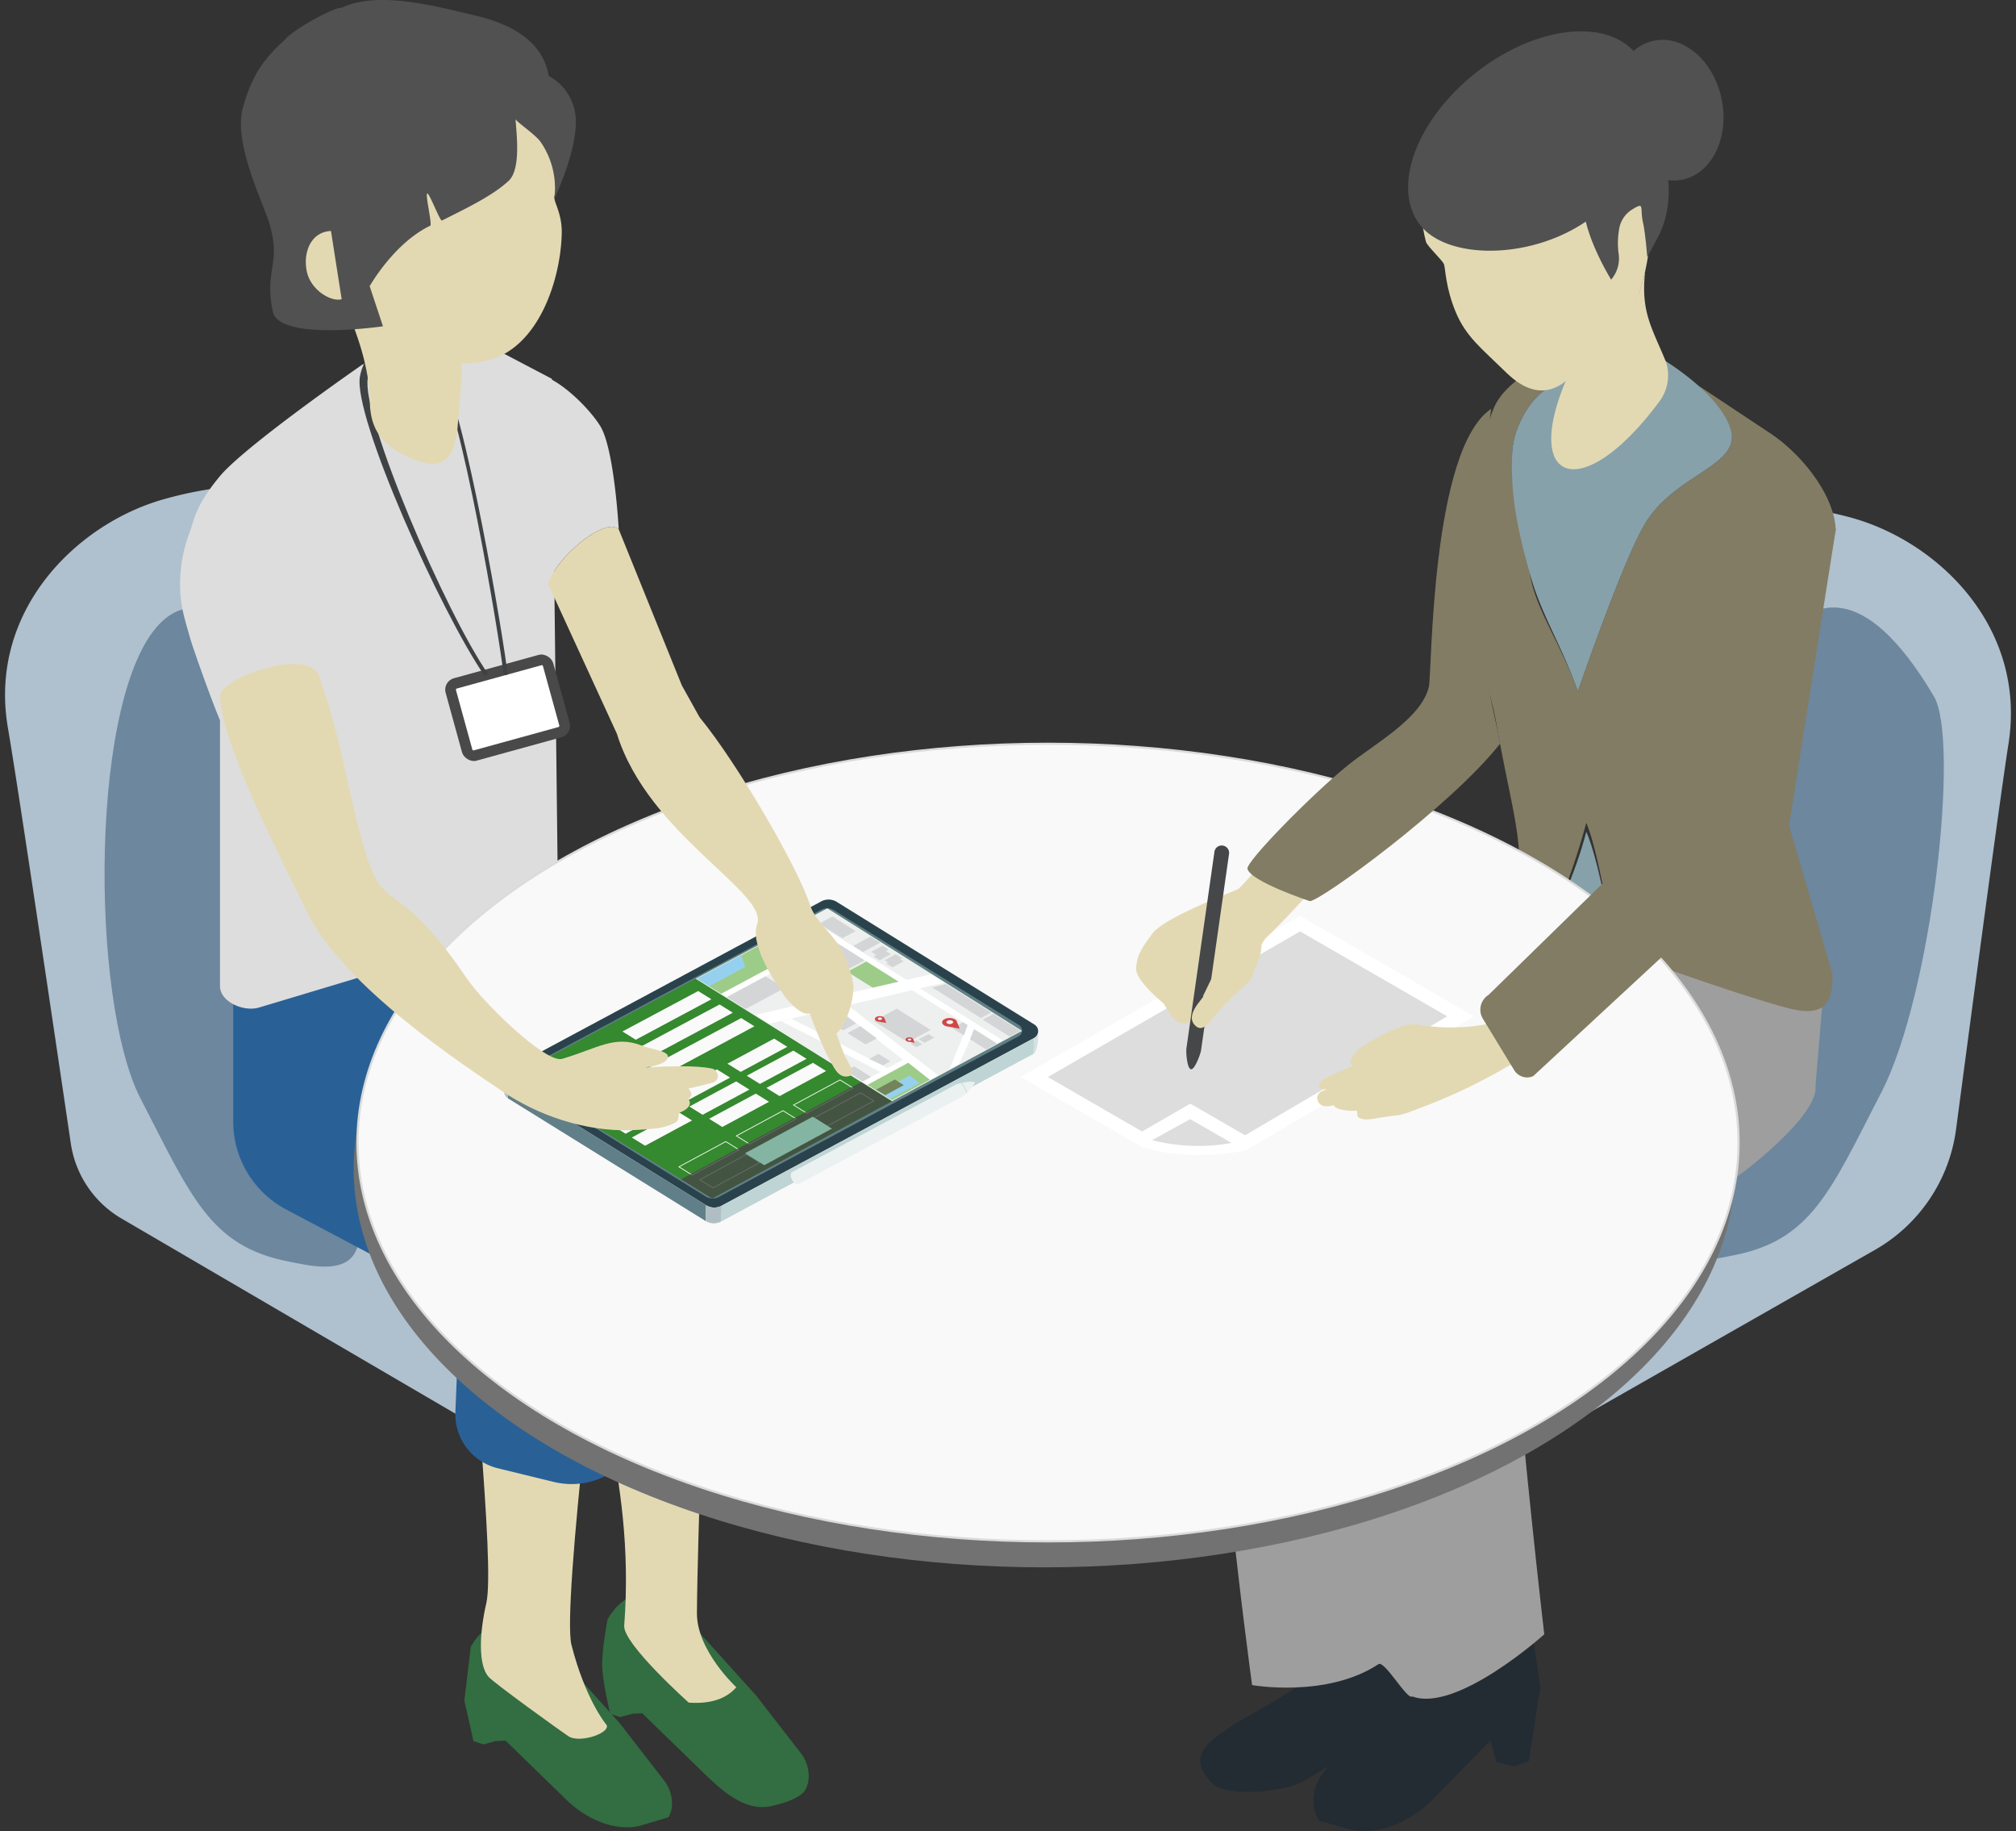 <svg id="Layer_1" data-name="Layer 1" xmlns="http://www.w3.org/2000/svg" width="931.91" height="846.3"><rect width="100%" height="100%" fill="#333333" stroke="none"/><defs><style>.cls-1{fill:#afc0ce}.cls-2{fill:#6c879e}.cls-3,.cls-36{fill:none}.cls-4{fill:#242c33}.cls-6{fill:#87a1aa}.cls-7{fill:#827c64}.cls-8{fill:#e2d9b3}.cls-9{fill:#515151}.cls-10{fill:#336d42}.cls-11{fill:#296197}.cls-12{fill:#ddd}.cls-14,.cls-28{fill:#fff}.cls-36{stroke-miterlimit:10}.cls-20{fill:#617f88}.cls-22{fill:#b0bec3}.cls-28{fill-rule:evenodd}.cls-29{fill:#9dcc89}.cls-30{fill:#95d1ef}.cls-31{fill:#d4d5d6}.cls-33{fill:#d14646}.cls-34{fill:#f4f4f4}.cls-35{fill:#fafafa}.cls-36{stroke:#fafafa;stroke-width:.35px}</style></defs><path class="cls-1" d="M1085.07 542.94c-3.93 25-17 123.45-24.24 178.17a75.57 75.57 0 01-37.52 55.78L845.58 878.15s-33.92-55.95-11.25-115.78c19.51-51.46 96.26-107.11 94.5-117.3q-10.64-61.4-21.25-122.8c-3.21-18.55-6.35-38.07-.13-55.83 12.41-35.48 60.26-39.79 103.95-28.21 41.04 10.88 82.12 50.9 73.67 104.71z" transform="translate(-156.62 -199.26)"/><path class="cls-2" d="M1050.58 521.09c12 20.22-.77 137.46-24.3 183s-32.2 68.31-68.5 75.34c-9.14 1.77-25.62 6-30.86-4.59-6.52-13.12-.8-32.61 2.77-45.55 5.39-19.52 18.74-35.62 24.24-54.75 4-13.87 1-29.29-1.83-43-4.42-21.36-10.66-42.77-4.35-64.44 4.02-13.82 38.11-155.18 102.83-46.01z" transform="translate(-156.62 -199.26)"/><path class="cls-3" d="M844.75 881.32l-1.18-2c-.36-.58-8.73-14.53-14.39-36.08-5.24-19.91-9-50.27 3-81.76 12.32-32.5 47.48-67 70.75-89.81 11.1-10.89 23.69-23.23 23.62-26.29l-21.29-122.71c-2.94-17-6.61-38.22 0-57 6-17.17 20.52-28.67 42-33.27 18.31-3.92 41.32-2.65 64.8 3.57 42.93 11.38 84 52.87 75.39 107.35-3.89 24.81-16.85 122.24-24.23 178.11a78.34 78.34 0 01-38.68 57.51zM969.6 434.83c-26.93 0-51.56 8.45-59.94 32.38-6.17 17.64-2.77 37.31.23 54.65l21.25 122.81c.85 4.86-7 12.83-25 30.41-23 22.53-57.69 56.58-69.65 88.12-19.65 51.86 4.33 101.33 9.94 111.74l175.68-100.09a73.65 73.65 0 0036.35-54.05c7.38-55.89 20.34-153.36 24.25-178.22l2.32.36-2.32-.36c8.13-51.76-31-91.22-72-102.08a164 164 0 00-41.11-5.67z" transform="translate(-156.62 -199.26)"/><path class="cls-4" d="M727.69 995.64c19.75-11.36 35.58-18.89 55.38-39.7 8.28 1.45 21.37.33 25.12 12.16l1.28 15.17c-3 20.59-8 26.93-8 26.93-3.32 1.38-6.2 2.78-8.69 0l-3.75-5.85L760 1022c-8.91 5.39-31.68 7.35-41.15 3 0 0-8.44-6.18-7.31-13.43s12.3-12.8 16.15-15.93z" transform="translate(-156.62 -199.26)"/><path class="cls-3" d="M733.9 1029.7c-6.34 0-12.23-.82-16.08-2.58l-.41-.24c-.39-.29-9.57-7.12-8.24-15.69 1-6.62 8.3-11.46 13.62-15 1.4-.93 2.62-1.74 3.41-2.38l.31-.22 7.44-4.22c16.31-9.22 30.4-17.17 47.41-35.06l.87-.92 1.24.22c1.43.25 3 .42 4.74.61 7.89.84 18.69 2 22.22 13.16l.08.25 1.33 15.7v.26c-3 21-8.24 27.78-8.46 28.06l-.37.47-1.06.44c-3.28 1.38-7.37 3.09-10.85-.78l-.23-.31-2.51-3.91-27.19 16.44c-6.07 3.64-17.24 5.7-27.27 5.7zM720 1023c8.71 3.77 30.24 2.13 38.73-3l31.07-18.78 4.86 7.6c1.05 1.07 2.09.86 5.27-.47 1.06-1.72 4.78-8.69 7.17-25.1l-1.24-14.63c-2.68-8-10.55-8.85-18.17-9.67-1.31-.14-2.58-.28-3.79-.45-17.11 17.77-31.28 25.78-47.65 35-2.36 1.34-4.77 2.7-7.24 4.12-1 .75-2.2 1.58-3.63 2.53-4.33 2.87-10.87 7.22-11.58 11.78-.8 5.16 5.11 10.14 6.2 11.07z" transform="translate(-156.62 -199.26)"/><path class="cls-4" d="M769.43 1020.89l21.28-29 43.94-51.42c10.28-.83 19.6-.74 27.71 12.17l3.89 26.3-5.06 32.35-4.81 1.76-6.19-1.48-3.56-12.51-29.16 29.94c-8.93 9.15-22.32 15.9-34.91 13.68l-14.59-4c-3.21-5.13-2.14-12.89 1.46-17.79z" transform="translate(-156.62 -199.26)"/><path class="cls-4" d="M787.55 1045.44a31.93 31.93 0 01-5.4-.46h-.21l-15.48-4.19-.46-.79c-3.51-5.65-2.84-14.45 1.57-20.45l21.38-29.12 44.57-52.15 1-.08c10.82-.88 21.24-.52 29.9 13.26l.27.42 4 27.14-5.32 34.08-6.78 2.47-8.21-2-2.83-9.94-26.33 27c-7.41 7.52-19.15 14.81-31.67 14.81zm-4.48-5.08c12.64 2.17 25.18-5.29 32.72-13l32-32.81 4.3 15.09 4.16 1 2.84-1 4.78-30.64-3.76-25.45c-7-10.85-14.56-11.46-24.31-10.74l-43.25 50.61-21.22 28.91c-3.08 4.2-3.8 10.34-1.79 14.42z" transform="translate(-156.62 -199.26)"/><path d="M999.8 653.65L875 616.83 720.2 742.5C709.26 788.67 735.41 978 735.41 978s34.47 6.13 58.43-9.67c2.86-1.88 13.37 16.94 15.63 14.91 20.57 7.69 61-28.7 61-28.7-.47-3.83-10.3-89.54-14.11-143.44l97-63.74c11.21-7 44-33.16 42.51-46.31z" transform="translate(-156.62 -199.26)" fill="#9e9e9e"/><path class="cls-3" d="M815.76 986.66a20.71 20.71 0 01-6.31-.91 3.74 3.74 0 01-.67 0c-2.28-.21-4.36-2.77-8.47-8.08-1.73-2.23-4.51-5.81-5.91-6.88-24.4 15.54-58 9.79-59.4 9.54l-1.69-.3-.23-1.69C732 970.6 707 788 717.91 742l.19-.77.62-.51 155.72-126.5 127.86 37.72-4.1 49.06c1.29 15.19-33.57 42-43.62 48.31l-95.78 63c3.44 47.82 11.48 119.93 13.88 141.05l.24 2.15-.9.81c-1.52 1.37-34.02 30.34-56.26 30.34zm-6.76-6.09l1.33.5c15.36 5.74 46-17.14 57.68-27.45-2.47-21.68-10.59-94.65-14-142.35l-.1-1.38 1.16-.75 97-63.75c12.61-7.88 42.69-33 41.47-44.08v-.45l3.8-45.5-121.86-35.93-153.17 124.38c-9.71 44.12 12.61 213 15.19 232.15 7.09.94 35.11 3.58 55-9.56 3.29-2.17 6.73 2.26 11.49 8.4a66.67 66.67 0 004.85 5.84z" transform="translate(-156.62 -199.26)"/><g><path class="cls-6" d="M889.92 583.63c5.74 13.5 10.37 41.79 13.71 55.13-12.76-4.55-24.18-8.7-31.91-11.52 3.28-2.55 12.98-23.74 18.2-43.61z" transform="translate(-156.62 -199.26)"/><path class="cls-7" d="M1003.68 649.31c.53 15.31-5.39 19.72-20.25 15.92-15.91-4.06-51.23-16.3-79.8-26.47-3.34-13.34-8-45.73-13.75-59.24-5.22 19.88-14.86 45.17-18.16 47.72-6.44-2.35-10.33-3.79-10.33-3.79s-2.42-28-2.45-28.45c-.82-16.36-5.17-30.71-10.54-60.85-4.45-25-14.82-47.59-14.87-52.7-.18-17.85 5.39-76.08 14.06-94.58s47.21-30.12 47.21-30.12L919.55 372c-7-2.59-13.35-4.05-17.44-3.71-14.08 1.19-13.88 1.18-21.6 5.32s-15.32 7.82-21.32 21a38.21 38.21 0 00-3.59 14.55c-.76 20.5 5.86 41.28 8.21 55.25 0 .13 0 .25.06.38 2.6 16 14.33 32 22.11 53.94 10.54-30.05 24.35-67.24 31.92-78.81 13.34-20.4 39.32-24.9 39.32-38.75 0-4-10.53-19.5-15.8-23.91L974.19 399c15.36 9.93 30.44 29.24 31 45.13l-21.56 136.63z" transform="translate(-156.62 -199.26)"/><path class="cls-3" d="M992.09 668.28a37.58 37.58 0 01-9.1-1.34c-12.89-3.29-39.79-12.22-80-26.52l-.89-.32-.23-.92c-1.12-4.46-2.35-10.85-3.77-18.25-2.27-11.83-5-26.07-8-35.61-5.23 18.22-13.69 40.51-17.31 43.31l-.77.6-.91-.34-10.34-3.78-1-.39-.1-1.12c-.4-4.68-2.42-28.07-2.45-28.5-.52-10.36-2.49-20-5.23-33.4-1.57-7.69-3.35-16.39-5.29-27.24-2.68-15.08-7.47-29.08-11-39.3-2.35-6.87-3.9-11.4-3.93-13.69-.19-19 5.65-77 14.24-95.35 8.9-19 46.69-30.58 48.29-31.06l.76-.23 25.43 15.68-1.54 3.16c-7-2.6-13.06-3.91-16.68-3.61-13.51 1.14-13.51 1.14-20.58 4.94l-1.21.65c-7.28 3.89-14.15 7.56-19.67 19.68a36.26 36.26 0 00-3.44 13.89c-.54 14.66 2.82 29.78 5.52 41.94 1 4.67 2 9.08 2.67 12.95v.13a1 1 0 000 .17c1.46 9 5.79 17.81 10.79 28.06 3.09 6.33 6.53 13.36 9.55 21.08 10.19-28.82 23.18-63.43 30.49-74.6 6.57-10.06 15.87-16.2 24.07-21.62 8.36-5.52 15-9.89 15-16.17 0-3.06-9.68-18-15.17-22.56l2.1-2.82 32.77 21.71c15 9.66 31.19 29.27 31.79 46.54v.17l-21.52 136.44 20 68.39v.22c.29 8.32-1.27 13.55-4.9 16.47a13 13 0 01-8.44 2.56zm-87-30.87c39 13.89 66.23 22.92 78.75 26.12 7 1.79 11.76 1.61 14.46-.55s3.81-6.5 3.59-13.39l-20.09-68.72L1003.42 444c-.64-15.47-15.82-34.26-30.19-43.54l-22.39-14.86c4.25 5.93 8.14 12.65 8.14 15.56 0 8.18-7.66 13.25-16.54 19.11-7.92 5.23-16.89 11.16-23.07 20.61-6 9.08-16.92 36.21-31.73 78.43L886 524l-1.67-4.72A234.75 234.75 0 00873.22 494c-5.14-10.5-9.57-19.57-11.09-29 0-.15 0-.28-.07-.42-.63-3.77-1.6-8.11-2.62-12.72-2.75-12.35-6.16-27.72-5.61-42.83a40 40 0 013.76-15.22c6-13.21 13.74-17.34 21.22-21.33l1.2-.65c7.72-4.15 8-4.17 22-5.35a24.85 24.85 0 016 .38l-13.37-8.25c-5.35 1.73-37.78 12.75-45.37 28.95-8.39 17.9-14.09 75.07-13.9 93.82 0 1.71 1.74 6.75 3.73 12.58 3.54 10.33 8.38 24.48 11.11 39.82 1.93 10.81 3.71 19.49 5.27 27.15 2.77 13.53 4.77 23.3 5.31 33.92 0 .52 1.49 17.46 2.34 27.28l8.18 3c3.13-4.36 11.68-26 16.94-46.11l1.31-5 2 4.74c3.92 9.2 7.21 26.33 10.11 41.44 1.21 6.63 2.4 12.86 3.45 17.21z" transform="translate(-156.62 -199.26)"/><g><path class="cls-6" d="M957.22 401.16c0 13.85-26 18.35-39.32 38.75-7.57 11.57-21.38 48.76-31.92 78.81-7.78-22-17-35.46-22.17-54.32s-9-34.75-8.21-55.25a38.21 38.21 0 013.59-14.55c6-13.16 13.59-16.83 21.32-21s36.2-13.6 42.54-9.7c30.28 18.63 34.17 33.23 34.17 37.26z" transform="translate(-156.62 -199.26)"/><path class="cls-3" d="M886 525.8l-2.23-6.29c-3.47-9.81-7.21-17.85-10.82-25.62-4.38-9.42-8.52-18.32-11.4-28.87-5.17-18.93-9.06-35.08-8.29-55.95a40.42 40.42 0 013.8-15.45c6.1-13.38 13.92-17.56 21.48-21.6l.87-.47c6.69-3.59 37-14.46 44.89-9.63 33.58 20.64 35.28 36.31 35.28 39.24 0 8.5-7.79 13.64-16.81 19.6-7.87 5.2-16.79 11.1-22.9 20.44-5.92 9.05-16.87 36.12-31.67 78.3zm32.39-160.51c-8.87 0-29.36 6.43-36.76 10.41l-.88.47c-7.18 3.84-14 7.47-19.41 19.41a36 36 0 00-3.39 13.66c-.74 20.21 3.08 36 8.14 54.54 2.77 10.17 6.83 18.89 11.12 28.12 2.89 6.21 5.85 12.59 8.72 19.93 10.11-28.54 22.79-62.18 30-73.21 6.64-10.15 16.4-16.6 24.24-21.78 8.21-5.43 14.7-9.71 14.7-15.68 0-.61-.37-15.15-33-35.24a7.06 7.06 0 00-3.49-.63z" transform="translate(-156.62 -199.26)"/></g></g><g><path class="cls-8" d="M926.88 366.93c-6.33-15.81-12.06-23.22-9.72-42.63-4.41 19.64-15.47 39.7-35.19 47.4-22.91 50.59 5.28 61.76 41.3 13.65a20.35 20.35 0 003.61-18.42z" transform="translate(-156.62 -199.26)"/><path class="cls-3" d="M884.06 418.48a12.08 12.08 0 01-6.24-1.62c-9.32-5.52-8.57-22.76 2-46.13l.4-.87.89-.35c23.23-9.07 31.34-35 33.74-45.72l4.65-20.71v21.22h-2.33l2.31.27c-1.82 15.14 1.33 22.35 6.1 33.27 1.12 2.56 2.27 5.21 3.47 8.21l.08.21a22.71 22.71 0 01-4 20.54c-15.07 20.11-30.33 31.68-41.07 31.68zm-.33-45c-10.07 22.61-9.05 36-3.51 39.28 6.53 3.86 22.2-3.52 41.17-28.87a18 18 0 003.27-16.24c-1.16-2.89-2.29-5.47-3.38-8-2.93-6.71-5.48-12.54-6.51-19.94-6.68 16.29-17.53 28.21-31.04 33.82z" transform="translate(-156.62 -199.26)"/><path class="cls-8" d="M829.6 343.62c4.75 11.27 11.56 16.36 23.49 28 16.73 16.26 27.46 3.06 29.11 2.36 3.92-1.68 8-5.58 11.2-7.87 13.12-9.39 20.26-26.05 23.76-41.77 2-8.87 2.58-17.26 2-23.56-1.71-17.47-3.26-29.85-8.58-39.08s-18-18.82-33.28-20.39c-17.55-1.79-45.94 3.53-55.2 18.53s-10.76 34-6.34 51.11c.5 2 7.73 8.61 8.38 10.52s.71 10.89 5.46 22.15z" transform="translate(-156.62 -199.26)"/><path class="cls-3" d="M869.13 382c-5.79 0-11.71-2.9-17.68-8.71-2-1.94-3.86-3.71-5.59-5.35-8.6-8.16-14.29-13.55-18.43-23.37a75.26 75.26 0 01-5.19-20.05c-.13-.95-.27-2-.36-2.31a41.67 41.67 0 00-3.53-4.15c-3.13-3.45-4.54-5.1-4.91-6.54-4.89-18.89-2.48-38.19 6.62-52.93 10.1-16.35 40.25-21.38 57.44-19.63 16.65 1.72 29.61 12.06 35.08 21.56 5.57 9.66 7.13 22.12 8.88 40 .67 6.85 0 15.48-2 24.3-3.08 13.84-9.86 32.56-24.68 43.17-.9.65-1.9 1.45-3 2.3-2.61 2.08-5.56 4.45-8.56 5.76l-.63.51Q876 382 869.13 382zM818 310.26a38.81 38.81 0 003.85 4.6c2.57 2.83 4 4.5 4.5 5.82a19.55 19.55 0 01.57 3.18 70.85 70.85 0 004.87 18.85c3.75 8.92 8.86 13.76 17.33 21.79 1.74 1.65 3.61 3.43 5.63 5.39 13.09 12.72 21.37 5.93 24.9 3a7 7 0 011.64-1.14c2.46-1.06 5.19-3.24 7.6-5.17 1.11-.89 2.16-1.73 3.16-2.45 13.61-9.75 19.93-27.34 22.83-40.37 1.84-8.23 2.54-16.55 1.92-22.82-1.69-17.3-3.18-29.29-8.28-38.14-4.71-8.18-16.57-17.68-31.48-19.22-16.64-1.7-44.31 3.42-53 17.42-8.4 13.67-10.61 31.61-6.04 49.26zm0 0z" transform="translate(-156.62 -199.26)"/><path class="cls-9" d="M813.19 303.37c12.51 15.82 50.27 16.08 76.48-1.7 3.08 12.93 11.71 26.82 11.71 26.82a15 15 0 003.41-12.33 37.85 37.85 0 01.28-11 13 13 0 016-9.07c6.06-3.75 3.48-1 5.06 6.16 1.11 4.95 1.94 15.88 1.94 15.88l4.94-9.32s6.32-10.27 4.74-26.31a19.4 19.4 0 006.49-.19c13.69-2.79 21.84-19.44 18.23-37.18s-17.64-29.86-31.31-27.06a20.4 20.4 0 00-9.41 4.75c-14.26-15.22-46.31-10.95-73 10.16-27.61 21.81-39.06 53.32-25.56 70.39z" transform="translate(-156.62 -199.26)"/></g><g><path class="cls-1" d="M160.3 535.78C165 563.06 182 678 189.35 727.68a48.37 48.37 0 0023.46 34.72l172.48 100.79S340 665.55 343.49 643.46c6.45-41-12.49-90-6-131.07 2.92-18.6 5.77-38.16-.72-55.83-13-35.28-60.87-38.86-104.37-26.61-40.91 11.51-81.4 52.15-72.1 105.83z" transform="translate(-156.62 -199.26)"/><path class="cls-2" d="M231.69 486.31c-33.87 31.09-33.64 175.06-10.1 220.62s32.19 68.31 68.49 75.34c9.14 1.77 25.63 6 30.87-4.59 6.51-13.12.79-32.6-2.78-45.55-5.39-19.52-18.73-35.62-24.24-54.75-4-13.87-1-29.28 1.83-43 4.42-21.36 10.66-42.77 4.35-64.44-4.02-13.84-34.56-114.71-68.42-83.63z" transform="translate(-156.62 -199.26)"/><path class="cls-3" d="M388.79 868L211.62 764.43A50.49 50.49 0 01187 728c-7.16-48.58-24.33-164.54-29-191.84-9.39-54.34 31-96.46 73.74-108.49 23.38-6.58 46.37-8.2 64.73-4.56 21.52 4.26 36.21 15.54 42.48 32.62 6.87 18.69 3.53 39.93.84 57-3.17 20.18 0 42.89 3 64.85 3.09 22.3 6.29 45.37 3 66.23C343.12 661 372 794.46 387.58 862.67zM162.62 535.38c4.73 27.35 21.89 143.35 29.06 192a45.79 45.79 0 0022.31 33l167.8 98.06c-7.33-32.28-43.85-194.84-40.62-215.33 3.17-20.18 0-42.89-3-64.85-3.1-22.3-6.3-45.37-3-66.23 2.73-17.39 5.83-37.1-.61-54.65-13.2-35.95-62.94-36-101.53-25.16-40.8 11.47-79.33 51.53-70.41 103.16z" transform="translate(-156.62 -199.26)"/><g><path class="cls-10" d="M527 1009.7l-20.84-26.85-42.81-47.47c-9.74-.53-18.54-.21-25.88 12.19 0 0-2.51 13.16-2.51 20.81s3.71 22.87 3.71 22.87l4.59 1.54 5.81-1.56 4.44-.19 28.3 27.51c8.67 8.43 19.11 17.86 30.95 15.45 0 0 13.16-2.53 16.07-7.49s1.68-12.27-1.83-16.81z" transform="translate(-156.62 -199.26)"/><path class="cls-3" d="M508.89 1036.15c-10.54 0-19.74-8-28.32-16.33l-27.76-27-3.48.15-6.14 1.65-6-2-.23-1c-.16-.63-3.76-15.51-3.76-23.28s2.43-20.59 2.54-21.14v-.3l.16-.27c7.72-13 17-13.62 27.5-13h.73l43.38 48.11 20.83 26.85c4.21 5.43 5 13.5 2 18.78-3.22 5.49-15.83 8-17.26 8.33a20.89 20.89 0 01-4.19.45zm-54.71-46.91l28.85 28c9 8.77 18.72 17.15 29.37 15 4.81-.93 13.08-3.55 14.9-6.66 2.36-4 1.62-10.55-1.7-14.83L504.8 984l-42.28-46.9c-9.52-.47-16.85.26-23.39 11.1-.37 2-2.41 13.41-2.41 20.18 0 6.27 2.64 18.1 3.43 21.51l3.15 1.05 5.68-1.47z" transform="translate(-156.62 -199.26)"/><path class="cls-8" d="M475 986.11s-30.24-27-29.84-35.46c5.57-73.56-19.62-114.46-12.68-163.44 1.69-11.88.28-11.19-.07-14.4 17.12-17.85 43-6.61 50.88-10.12-.19 49.69-4.27 143.62-4.51 182.09C478.71 962.19 497 979 497 979c-4.85 5.56-12.29 7.79-22 7.11z" transform="translate(-156.62 -199.26)"/><path class="cls-3" d="M478.26 988.58q-1.65 0-3.39-.12l-.8-.06-.6-.53c-5.19-4.63-31.06-28.16-30.63-37.33 2.89-38.21-2.61-67.77-7.46-93.85-4.6-24.71-8.57-46.05-5.2-69.81 1.21-8.49.77-10.12.38-11.55a14.52 14.52 0 01-.46-2.26L430 772l.76-.79c12.46-13 29.43-11.53 40.66-10.55 4.63.4 9 .77 11-.09l3.31-1.48v3.63c-.1 27-1.33 66.17-2.51 104.06-1 31.09-1.89 60.46-2 78-.09 16.18 17.27 32.27 17.45 32.43l1.69 1.55-1.51 1.73c-4.73 5.38-11.63 8.09-20.59 8.09zm-2.26-4.76c7.76.41 13.58-1.17 17.7-4.82-4.73-4.83-17.32-19.09-17.23-34.23.11-17.64 1-47 2-78.16 1.14-36.49 2.32-74.17 2.49-101a55.9 55.9 0 01-10-.34c-10.67-.93-25.2-2.18-36 8.29l.13.49c.53 2 1.08 4-.26 13.44-3.26 23 .64 44 5.16 68.29 4.91 26.36 10.47 56.24 7.53 95-.22 4.99 16.31 22.12 28.48 33.04z" transform="translate(-156.62 -199.26)"/><path class="cls-10" d="M463.8 1022.35L443 995.5 400.16 948c-9.74-.53-18.54-.21-25.89 12.19l-3 24.95 4.21 18.73 4.58 1.54 5.81-1.56 4.44-.19 28.31 27.52c8.67 8.42 21.49 14.46 33.33 12l13.69-4.1c2.9-4.88 1.69-12.19-1.84-16.73z" transform="translate(-156.62 -199.26)"/><path class="cls-3" d="M446.48 1045.56c-11.39 0-22.19-6.38-29.09-13.09l-27.76-27-3.49.15-6.13 1.65-6-2-4.49-20 3.09-25.62.19-.32c7.72-13 17-13.63 27.5-13.06h.72l43.38 48.11 20.84 26.85c4.21 5.43 5.05 13.5 2 18.78l-.35.6-14.59 4.39a28.79 28.79 0 01-5.82.56zM391 1001.89l28.85 28.05c7.4 7.2 19.61 14 31.68 11.6l12.9-3.86c2-4.06 1.15-10.17-2-14.25l-20.79-26.79-42.28-46.89c-9.51-.46-16.84.26-23.36 11.06l-2.92 24.27 3.92 17.46 3.14 1.06 5.68-1.48z" transform="translate(-156.62 -199.26)"/><g><path class="cls-8" d="M440 757.31c-4.5 27.31-23.68 184.59-19.22 202.1 6.37 25 15.78 36.43 15.78 36.43 3.93 3.65-11.65 9.51-17.28 5.74-3.55-2.37-34.32-24.49-36.88-27.45-4.67-5.39-4.26-19.84-1-33.86 4.31-18.5-8.49-128.64-6.78-153.86 9.88 2.59 61.72-28.74 65.38-29.1z" transform="translate(-156.62 -199.26)"/><path class="cls-3" d="M424.37 1005.15a11.58 11.58 0 01-6.41-1.62c-2.43-1.62-34.4-24.47-37.34-27.86-5.74-6.62-4.55-22.9-1.51-35.94 2.32-10-.68-49.82-3.32-85-2.2-29.39-4.29-57.15-3.52-68.49l.2-2.84 2.75.73c5.94 1.59 35.07-14 49.07-21.56 11.06-5.94 14-7.46 15.47-7.6l3.05-.3-.5 3c-4.81 29.18-23.48 184.54-19.26 201.13 5.85 23 14.39 34.32 15.25 35.43a4 4 0 01.18 5.63c-2.19 2.8-8.55 5.29-14.11 5.29zm-47.52-216.28c-.37 12.22 1.58 38.15 3.63 65.52 2.8 37.24 5.69 75.76 3.21 86.41-3.38 14.5-3.18 27.57.48 31.79 2.15 2.49 31.91 24 36.4 27 1.58 1 5.08 1.09 8.71.1a13.27 13.27 0 005.34-2.55c-1.19-1.5-10-13.2-16.13-37.19-4.42-17.38 13.36-164 18.53-198.83-2.73 1.38-6.66 3.49-10.51 5.56-21.8 11.73-40.72 21.51-49.66 22.19z" transform="translate(-156.62 -199.26)"/></g><g><path class="cls-11" d="M497.2 843l-59.54 35.65A32.82 32.82 0 01413 882.4l-25.95-6.34a23.86 23.86 0 01-18.17-24.14l2.12-52.26-81.28-43a44.29 44.29 0 01-23.56-39.13v-62.4s133.8-44.61 138-41.27c24.35 19.58 100.26 79 100.26 79z" transform="translate(-156.62 -199.26)"/><path class="cls-11" d="M420.85 885.11a34.77 34.77 0 01-8.27-1l-25.94-6.34a25.69 25.69 0 01-19.52-25.93l2.09-51.14-80.29-42.49a46 46 0 01-24.5-40.69v-63.67l1.2-.4c.34-.11 33.86-11.28 67.45-21.9 68.84-21.75 70.84-20.14 72.17-19.07 24.05 19.35 99.48 78.38 100.24 79l.72.56v.91l-7.24 151.12-60.35 36.14a34.48 34.48 0 01-17.76 4.9zM267.94 656.4v61.12a42.41 42.41 0 0022.63 37.57l82.25 43.53-2.18 53.38a22.17 22.17 0 0016.83 22.36l25.94 6.34a30.91 30.91 0 0023.35-3.53L495.49 842l7.1-148.32c-7.79-6.1-76.25-59.7-99.31-78.24-7.2-.57-86 24.56-135.34 40.96zm135.52-40.95z" transform="translate(-156.62 -199.26)"/></g><g><path class="cls-12" d="M434 396c-4.22-6.69-13.56-16.47-22.26-21.27v-.4l-49.58-26-38.29 19.59s-53.94 37.37-65.6 51.4-11.72 20-14 26a66.86 66.86 0 00-4.18 29.53c.59 6.89 2.76 13.36 4.59 19.92.79 2.81 8.55 25.2 13.62 37.35V655c.12 7.35 11 12 18.08 9.87 37.07-11.08 135-40.49 138.25-43l-1.83-158.63c7.58-11.9 24.72-24.45 29.83-19.32.01.01-2-37.45-8.63-47.92z" transform="translate(-156.62 -199.26)"/><path class="cls-3" d="M272.69 667.76a20.22 20.22 0 01-11.58-3.71c-3.27-2.39-5.09-5.58-5.15-9V532.54c-5.21-12.57-12.77-34.48-13.53-37.19-.32-1.15-.66-2.3-1-3.45-1.56-5.41-3.18-11-3.68-16.9a69.52 69.52 0 014.33-30.58c.43-1.11.79-2.26 1.17-3.47 1.61-5.15 3.62-11.55 13.24-23.14 11.73-14.11 63.86-50.29 66.07-51.83l.27-.16 39.38-20.15 51.89 27.26v.46c8.77 5.23 17.72 14.75 21.91 21.39 6.84 10.82 8.87 47.47 9 49l.33 6.14-4.34-4.33a2.68 2.68 0 00-2.19-.45c-6.18.67-17.7 9.87-23.62 18.79L417 623l-.92.72c-2.59 2-49.37 16.63-139 43.42a15.49 15.49 0 01-4.39.62zm52.43-297.82c-2.93 2-53.95 37.58-65 50.88-9 10.87-10.81 16.53-12.37 21.53-.41 1.3-.79 2.52-1.28 3.77a65 65 0 00-4 28.48c.47 5.44 1.95 10.57 3.52 16 .33 1.16.67 2.33 1 3.5.73 2.6 8.49 25 13.52 37.08l.18.43V655c0 2.38 1.78 4.15 3.23 5.22 3.33 2.44 8.31 3.44 11.83 2.39 76.89-23 128.18-38.84 136.55-42.23l-1.82-157.85.37-.59c6-9.4 19-20.6 27.46-21.51a9.83 9.83 0 011.78 0c-.86-12.16-3.39-35.84-8-43.14-4.12-6.53-13.26-16-21.4-20.47l-1.2-.66v-.36l-47.3-24.8z" transform="translate(-156.62 -199.26)"/></g><g><rect x="365.48" y="506.6" width="51.58" height="39.5" rx="5.46" transform="rotate(-15.4 -423.925 1005.886)" fill="#494949"/><rect class="cls-14" x="376.46" y="505.5" width="29.63" height="41.71" rx=".53" transform="rotate(74.6 443.751 323.93)"/><path d="M380.67 511.63l1.5-1c-19.46-28.09-58.78-119.23-55.52-136.69 1.39-7.42 4.16-13.07 10.49-14.47 7.4-1.62 15.42 2.17 20.93 9.91 11.41 16.07 29.39 124.31 31.39 141.88l1.81-.21c-1.3-13.67-19.79-124.49-31.71-142.73-5.61-8.57-14.68-12.42-22.81-10.63-7.08 1.55-12.21 7.35-13.74 15.52-3.4 18.18 37.55 109.39 57.66 138.42z" transform="translate(-156.62 -199.26)" fill="#3f4244"/></g><g><path class="cls-8" d="M382.78 218.14c-17.3-11.18-49.89-2.53-67.48 8.18-15.3 9.32-23.88 25.78-24.86 38.18s3.61 26.26 10.56 45.5c2.89 8 9.68 19.94 9.68 19.94s17 29.22 16.93 55.83c.54 15.24 9.16 21.75 22.74 26.69 12.12 4.4 16.81-3.29 17.82-16.16l2-24.82-.39-4.38a41.85 41.85 0 0012-1.19c23.88-5.71 34.12-37.65 34.51-59 .15-8.34-3.26-13.76-3.36-15.91-.23-4.85 4.51-9.4 2.22-22.17-3.66-20.28-15.07-39.52-32.37-50.69z" transform="translate(-156.62 -199.26)"/><path class="cls-3" d="M356.58 416.07a20.63 20.63 0 01-7-1.39c-12.23-4.45-23.64-11-24.27-28.8.06-25.75-16.45-54.45-16.62-54.74-.29-.52-6.94-12.23-9.86-20.32-7.13-19.71-11.73-33.6-10.72-46.5 1-12.65 9.42-29.92 26-40 17.15-10.44 51.25-20.25 70-8.15 17 11 29.48 30.52 33.38 52.24a33.83 33.83 0 01-1.25 18 13.76 13.76 0 00-.94 4.45 15 15 0 00.73 2.32 36.54 36.54 0 012.63 13.74c-.39 21.23-10.37 55.06-36.31 61.26a45.16 45.16 0 01-10 1.31l.18 2-2 25c-.72 9.17-3.18 15-7.52 17.77a11.58 11.58 0 01-6.43 1.81zm5.21-200.78c-15.68 0-33.93 6.14-45.27 13-15.06 9.17-22.87 25.28-23.74 36.36-.94 12 3.53 25.4 10.45 44.53 2.79 7.71 9.45 19.46 9.51 19.58.7 1.19 17.32 30.05 17.25 57 .5 14.13 8.47 19.85 21.18 24.47 4 1.44 7.11 1.46 9.29.06 3-1.92 4.8-6.69 5.39-14.19l1.94-24.63-.27-3-7.24-4.28 9.59.51a39 39 0 0011.34-1.13c23.17-5.54 32.35-37.76 32.7-56.77a32.49 32.49 0 00-2.35-12.06 13.57 13.57 0 01-1-3.7 17.51 17.51 0 011.14-6.04 29.18 29.18 0 001.11-15.79c-3.67-20.46-15.37-38.83-31.3-49.12-5.29-3.39-12.21-4.8-19.72-4.8z" transform="translate(-156.62 -199.26)"/><path class="cls-9" d="M422 249.24a23.74 23.74 0 00-11.75-14.89c-1.66-10.54-9.59-22.37-34.53-28.06-16.24-3.7-43.6-11.64-61.19-3.46-3.42-.3-22.46 10-26.4 14.95-8.72 8-14.9 15.32-19.29 31.49s9.49 44 12.16 52.79c5.92 19.37-2.33 21.26 1.71 41.1 2.86 14 50.94 6.89 50.94 6.89l-6.14-18.53s11.18-19.9 28-27.95c1-.46-2.38-14.41-1.41-14.88s5.91 12.95 6.84 12.48c11.41-5.73 22.95-11.25 30.35-17.92 6.32-5.05 4.12-21.68 3.65-28.89.93 1.61 9.14 7.06 11.53 10.42a37.53 37.53 0 016.36 26.43s13.32-27.62 9.17-41.97z" transform="translate(-156.62 -199.26)"/><path class="cls-8" d="M309.61 306c-9.61.44-13 10.34-11.14 18.88s11.32 14.05 16.09 12.66z" transform="translate(-156.62 -199.26)"/></g></g></g><g><ellipse cx="482.71" cy="540.03" rx="319.22" ry="184.3" fill="#727272"/><ellipse cx="484.46" cy="528.02" rx="319.22" ry="184.3" stroke-miterlimit="10" fill="#f9f9f9" stroke="#dbdbdb"/><path class="cls-3" d="M641.08 913.94c-85.68 0-166.26-19.28-226.9-54.3-61.05-35.24-94.67-82.25-94.67-132.35s33.62-97.11 94.67-132.36c60.64-35 141.22-54.29 226.9-54.29S807.33 559.92 868 594.93c61 35.25 94.67 82.26 94.67 132.36S929 824.4 868 859.64c-60.67 35.02-141.25 54.3-226.92 54.3zm0-368.55c-81.32 0-162.64 17.87-224.55 53.61-59.53 34.38-92.32 79.94-92.32 128.29S357 821.2 416.53 855.57c123.81 71.49 325.27 71.49 449.09 0 59.54-34.37 92.32-79.93 92.32-128.28S925.16 633.38 865.62 599c-61.91-35.74-143.23-53.61-224.54-53.61z" transform="translate(-156.62 -199.26)"/></g><g><path d="M483 756.23l-91.4-56.7a3.59 3.59 0 01.2-6.21l144.44-77.49a7.18 7.18 0 017.17.23l91.4 56.7a3.59 3.59 0 01-.2 6.22l-144.42 77.48a7.18 7.18 0 01-7.19-.23z" transform="translate(-156.62 -199.26)" fill="#2a424b"/><path fill="#bfd4d5" d="M333.57 557.2l144.45-77.49-.24 7.3-144.44 77.49.23-7.3z"/><path class="cls-20" d="M326.4 556.97l-91.39-56.71-.23 7.31 91.39 56.7.23-7.3z"/><path d="M634.4 686.28c1.22-.65 1.94-4.71 2-5.92l.14-4.45a3.56 3.56 0 01-1.89 3.07z" transform="translate(-156.62 -199.26)" fill="#d3e1e2"/><path class="cls-22" d="M391.39 706.83a3.55 3.55 0 01-1.69-3.16l.23-7.32a3.58 3.58 0 001.69 3.18zM482.79 763.54l.23-7.31a7.18 7.18 0 007.17.23l-.23 7.3a7.18 7.18 0 01-7.17-.22z" transform="translate(-156.62 -199.26)"/><path class="cls-20" d="M482.89 752.25l-85.54-53.07a3 3 0 01.16-5.15l138.69-74.31a6 6 0 015.94.19L627.68 673a3 3 0 01-.16 5.14l-138.69 74.3a6 6 0 01-5.94-.19z" transform="translate(-156.62 -199.26)"/><path d="M483.08 750.67l-83.69-51.92a2.58 2.58 0 01.14-4.46L536 621.17a5.18 5.18 0 015.15.17l83.69 51.92a2.58 2.58 0 01-.15 4.46l-136.46 73.12a5.15 5.15 0 01-5.15-.17z" transform="translate(-156.62 -199.26)" fill="#cef0f5"/><g><path d="M522.74 744.49c.82 1.54 2.18 2.42 3 2l75.91-40.56c.85-.46 6-5.51 5.47-6.48s-7.59.46-8.44.92l-75.88 40.51c-.86.46-.88 2.12-.06 3.61z" transform="translate(-156.62 -199.26)" fill="#ebf1f1"/><path d="M602.42 702.12a8.67 8.67 0 00-1.77-2.34l.47-.1a9.25 9.25 0 012.51 4.51l-.33.32a9.06 9.06 0 00-.88-2.39z" transform="translate(-156.62 -199.26)" fill="#cedddd"/></g><g><path fill="#35892e" d="M329.28 553.85l143.18-77.44-90.03-56.65-145 77.43 91.85 56.66z"/><path fill="#eeefef" d="M412.29 508.92l60.15-32.53-90.01-56.63-60.9 32.52 90.76 56.64z"/><g id="道路"><path class="cls-28" d="M430.48 450.2l-81.4 18.85 6.51 4.06 81.04-19.04-6.15-3.87z"/><path class="cls-28" d="M374.13 424.58l-2.75 1.47 89.48 56.22 2.68-1.45-89.41-56.24zM350.38 437.26l79.17 61.94 4.12-2.23-79.56-61.7-3.73 1.99z"/><path class="cls-28" d="M333.03 459.03l27.21-14.54 2.47 1.99-26.81 14.34-2.87-1.79zM365.94 470.79l44.39 22.88-3.23 1.75-46-23.49 4.84-1.14z"/><path class="cls-28" d="M417.76 489.53l-19.23 10.38 2.61 1.63 19.06-10.29-2.44-1.72zM438.87 494.16l8.41-20.43 3.31 2.08-7.24 15.93-4.48 2.42z"/></g><g id="建物"><path class="cls-29" d="M419.86 491.15l9.93 7.84-17.45 9.44-11.35-7.09 18.87-10.19zM400.51 444.35l-8.83 4.73 11.7 7.34 11.98-2.75-14.85-9.32zM350.75 437.07l9.82 7.63-27.2 14.55-11.14-6.96 28.52-15.22z"/><path class="cls-30" d="M342.55 441.44l1.96 5.4-16.62 8.88-5.66-3.43 20.32-10.85z"/><path class="cls-31" d="M344.65 466.29l17.94-9.61-8.73-5.47-17.96 9.61 8.75 5.47zM363.43 430.3l4.36 2.74-7.24 3.86-4.37-2.73 7.25-3.87zM383.28 433.52l-8.85 4.74 16.41 10.3 8.83-4.74-16.39-10.3zM406.86 435.66l-7.98 4.31-4.51-2.84 8.01-4.29 4.48 2.82zM406.67 437.74l-3.96 2.12 2.84 1.78 5.22-2.79-2.84-1.79-5.22 2.8"/><path class="cls-31" d="M407.75 439.88l-3.96 2.12 2.84 1.79 5.21-2.8-2.83-1.78-5.22 2.79M412.84 441.62l-3.95 2.12 2.83 1.78 5.21-2.79-2.83-1.79-5.21 2.8"/><path class="cls-31" d="M413.61 443.15l-3.96 2.12 2.84 1.78 5.21-2.79-2.83-1.78-5.22 2.79M378.66 426.84l6.14-3.28 10.71 6.73-6.13 3.28-10.72-6.73zM375.5 456.78l-5.96 3.2 4.19 2.62 5.06-2.71-3.29-3.11zM459.2 468.56l-4.94 2.66 12.49 7.86 5-2.7-12.55-7.82zM397.7 474.24l-5.94 3.2 8.35 5.23 5.22-2.81-7.63-5.62zM401.76 489.36l4.32-2.33 5.5 3.44-3.41 1.84-6.41-2.95zM398.8 499.77l3.87-2.09-7.91-4.94-3.87 2.09 7.91 4.94zM414.55 466.15l-10.61 5.71 15.67 9.82 10.58-5.71-15.64-9.82zM429.21 477.86l-4.49 2.42 2.66 1.66 4.49-2.41-2.66-1.67zM423.64 480.86l-2.69 1.45 2.67 1.67 2.69-1.45-2.67-1.67zM445.12 472.38l-5.01 2.7 5.47 3.44 1.7-4.79-2.16-1.35zM450.26 475.61l10.6 6.66-5 2.7-7.46-4.68 1.86-4.68zM458.18 467.94l-4.74 2.56-22.49-14.14 6.24-1.62 20.99 13.2zM388.74 467.59l-6.85 3.68 7.86 4.92 5.95-3.2-6.96-5.4z"/><path class="cls-30" d="M420.51 497.1l-14.1 7.62 5.27 2.98 13.29-7.19-4.46-3.41z"/><path fill="#73845d" d="M409.18 506.14l5.59-3.02 3.03-1.64-4.16-2.61-8.63 4.67 4.17 2.6z"/></g><path class="cls-33" d="M566.32 672l-.8-2a1.17 1.17 0 00-.57-.73 3.48 3.48 0 00-3.16-.07c-.9.49-1 1.31-.12 1.83a2.63 2.63 0 00.75.31z" transform="translate(-156.62 -199.26)"/><path class="cls-34" d="M562.64 670.44a1.53 1.53 0 001.41 0c.4-.21.42-.58.05-.81a1.53 1.53 0 00-1.41 0c-.4.21-.42.58-.05.81z" transform="translate(-156.62 -199.26)"/><path class="cls-33" d="M600.24 674.65l-1.24-3.17a1.8 1.8 0 00-.89-1.13 5.38 5.38 0 00-4.88-.11c-1.41.76-1.49 2-.19 2.85a4.63 4.63 0 001.87.6z" transform="translate(-156.62 -199.26)"/><path class="cls-34" d="M594.54 672.26a2.36 2.36 0 002.18 0c.62-.33.66-.9.08-1.26a2.36 2.36 0 00-2.18 0c-.62.33-.62.9-.08 1.26z" transform="translate(-156.62 -199.26)"/><path class="cls-33" d="M579.43 681.18l-.64-1.63a1 1 0 00-.46-.58 2.76 2.76 0 00-2.52-.05c-.72.38-.76 1-.09 1.46a1.89 1.89 0 00.6.24z" transform="translate(-156.62 -199.26)"/><path class="cls-34" d="M576.49 680a1.23 1.23 0 001.12 0c.32-.17.34-.47 0-.65a1.23 1.23 0 00-1.12 0c-.28.13-.3.42 0 .65z" transform="translate(-156.62 -199.26)"/><path class="cls-33" d="M530.91 657.62l-.65-1.64a.92.92 0 00-.46-.58 2.78 2.78 0 00-2.53-.06c-.73.39-.77 1-.1 1.47a2 2 0 00.6.24z" transform="translate(-156.62 -199.26)"/><path class="cls-34" d="M528 656.38a1.25 1.25 0 001.13 0c.32-.17.34-.47 0-.66a1.25 1.25 0 00-1.13 0c-.33.18-.35.47 0 .66z" transform="translate(-156.62 -199.26)"/><path class="cls-35" d="M293.88 480.51l34.98-18.71-6.12-3.81-35.01 18.7 6.15 3.82zM263.67 508.22l75.08-40.21-6.12-3.81-75.14 40.21 6.18 3.81zM273.8 514.48l74.93-40.19-6.1-3.81-75 40.19 6.17 3.81zM342.37 495.37l21.57-11.59-6.08-3.8-21.6 11.6 6.11 3.79zM351.28 500.92l21.55-11.6-6.08-3.79-21.57 11.6 6.1 3.79zM360.36 506.56l21.52-11.6-6.07-3.79-21.55 11.6 6.1 3.79zM315.84 509.63L337.49 498l-6.11-3.8-21.67 11.63 6.13 3.8zM324.79 515.18l21.62-11.64-6.1-3.79-21.65 11.63 6.13 3.8zM333.89 520.82l21.6-11.64-6.1-3.79-21.61 11.64 6.11 3.79zM289.21 523.94l21.73-11.68-6.13-3.79-21.75 11.67 6.15 3.8zM298.2 529.49l21.7-11.68-6.13-3.8-21.72 11.68 6.15 3.8z"/><path class="cls-36" d="M372.9 514.45l21.48-11.6-6.06-3.78-21.5 11.6 6.08 3.78zM346.48 528.71l21.56-11.64-6.09-3.78-21.57 11.64 6.1 3.78zM319.97 543.02l21.63-11.68-6.1-3.78-21.66 11.68 6.13 3.78zM382.44 520.38l21.46-11.59-6.05-3.78-21.48 11.6 6.07 3.77zM356.06 534.64l21.53-11.63-6.08-3.78-21.55 11.64 6.1 3.77zM329.58 548.95l21.61-11.68-6.1-3.77-21.62 11.68 6.11 3.77z"/><g opacity=".8"><path fill="#474747" d="M329.19 553.86l83.1-44.94-14.18-8.85-83.27 44.94 14.35 8.85z"/></g><path fill="#83b5a2" d="M353.28 538.49l31.27-16.9-8.87-5.52-31.31 16.9 8.91 5.52z"/></g></g><g><path class="cls-8" d="M546.84 686.51c1.46 3.47 6.41 9.49 1.72 10.21s-6.61-4.49-9-8.75c-2.47-4.43-5.74-12.55-8.66-20.36-3.32 1.34-9.43-4.86-11.86-8.37-3.73-5.38-15.94-23.36-12.44-32.79 5.47-14.67-50.26-41.22-64.8-88.06L409.91 469c4.45-13 26.77-31.08 32.73-25.1L471.8 516l8.18 14.7c17.33 21 45.71 69.76 51.08 86.78 2.51 8 11.4 13.48 15.65 23 1.59 3.54 4.53 11.56 4.44 15-.2 9.29-4.73 19.11-7.91 21.36 1.54 4.29 3.01 8.27 3.6 9.67z" transform="translate(-156.62 -199.26)"/><path class="cls-3" d="M547.63 699.15c-4.82 0-7.21-4.55-9.16-8.26-.31-.6-.62-1.2-1-1.78-2-3.63-4.76-10-8.17-19-5.79-.54-12.15-9.44-12.22-9.54-11.1-16-15.37-27.79-12.71-35 1.84-4.93-7.65-13.82-18.64-24.11-15.93-14.92-37.74-35.34-46.16-62.29l-32.24-70.09.31-.88c3.68-10.78 18.89-25.19 29.05-27.54 4.05-.94 6.35.32 7.57 1.55l.33.33L473.92 515l8 14.39c17 20.62 45.72 69.51 51.37 87.4 1.14 3.63 4 6.9 6.94 10.36s6.4 7.44 8.62 12.4c1 2.25 4.75 11.56 4.64 16-.18 8.71-3.87 18-7.51 22 1.51 4.16 2.57 7 3 8.06a27.77 27.77 0 001.32 2.54c1.66 3 3.37 6 2.13 8.55a4.41 4.41 0 01-3.54 2.36 8.37 8.37 0 01-1.26.09zm-15.36-34.62l.85 2.26c3.61 9.65 6.48 16.39 8.51 20 .34.62.67 1.25 1 1.88 2.14 4.09 3.39 6 5.5 5.71a22 22 0 00-1.91-4 32.58 32.58 0 01-1.56-3c-.67-1.6-2.35-6.18-3.64-9.75l-.6-1.68 1.45-1c2.27-1.61 6.73-10.46 6.92-19.5.07-2.67-2.42-9.94-4.23-14-1.94-4.33-5-7.85-7.9-11.25-3.3-3.84-6.42-7.46-7.85-12-5.1-16.15-32.65-64.21-50.65-86l-.24-.36-8.31-15-28.93-71.53a4.54 4.54 0 00-2.89-.07c-7.63 1.76-21.44 13.77-25.35 23.62L444 537.55v.14c8 25.84 29.36 45.82 44.93 60.41 13.22 12.37 22.76 21.31 19.84 29.17-1.18 3.18-1.17 11.38 12.16 30.64 3.13 4.5 7.93 8 9 7.52z" transform="translate(-156.62 -199.26)"/><g><path class="cls-8" d="M485.79 693.1c-7.65-1.65-22-1.08-31-.48 4.07-.57 8.45-1.62 10-3.59 3.17-4-6.8-4.68-11.43-6.52-12.76-5.07-20.68 1.35-36.91 6.09-7.38 2.15-35.89-25.21-44.14-37.34-34.26-50.41-38-26.46-48-62.36-8.06-28.81-9.74-47.92-20.33-77.41-4.78-13.34-46.05 1.22-45.66 9.57 1.12 23.63 28.41 74.91 39.95 99.14 16.7 35 74.35 72.37 90.53 83.36s38.21 18.77 59.68 18c3.81-.14 11.86-.57 15.24-1.54 8.37-2.41 5.73-3.63 6.94-6.56 5.36-1.94 5.61-5 4-6.2 3.19-2.19.32-4.71.21-4.92 3.73-.87 10.17-2.44 11.1-2.73 3.94-1.19 2.71-5.88-.18-6.51z" transform="translate(-156.62 -199.26)"/><path class="cls-3" d="M445.63 724c-19.48 0-41-6.79-58.16-18.45l-3.28-2.22c-19.71-13.27-72.06-48.54-88.05-82.08-1.85-3.89-4.17-8.59-6.62-13.56-13-26.35-32.59-66.17-33.55-86.48-.34-7.11 15.73-14.12 27.45-16.45 12.23-2.43 20.53-.25 22.76 6 6.51 18.12 9.65 32.25 13 47.21 2.1 9.43 4.27 19.19 7.4 30.37 5 17.74 8 20 14.7 24.94 6.46 4.77 16.22 12 33 36.72 4 6 13.09 15.66 22 23.6 12.84 11.43 18.44 13.13 19.52 12.81 4.2-1.23 7.91-2.6 11.18-3.8 9.51-3.51 17-6.28 27.26-2.22a36.4 36.4 0 004.33 1.25c4.31 1.08 8 2 9 4.82a3.93 3.93 0 01-.39 3.31c7.17-.14 14.31.07 19.1 1.11a5.91 5.91 0 014.53 5.53 5.46 5.46 0 01-4.17 5.52c-.8.25-4.78 1.23-8.25 2.06a4.66 4.66 0 01.08 1.55 4.82 4.82 0 01-.83 2.12 4.48 4.48 0 01.17 2.1c-.21 1.33-1.17 3.72-5.21 5.52v.42c-.33 3.46-2.1 4.89-8.21 6.64-4 1.14-13.1 1.54-15.81 1.64-.99-.04-1.97.02-2.95.02zM292.47 508.46a43.33 43.33 0 00-8.13.87c-13.63 2.71-23.79 9.33-23.68 11.62.92 19.33 20.27 58.62 33.08 84.63 2.46 5 4.78 9.69 6.64 13.61 15.44 32.38 67 67.12 86.44 80.2l3.29 2.23c17.23 11.71 39 18.26 58.28 17.59 5.05-.18 11.93-.67 14.67-1.45 4.14-1.19 4.7-1.89 4.75-2a4 4 0 00.08-.61 8.52 8.52 0 01.59-2.62l.39-.95 1-.35c2.42-.88 3.17-1.86 3.3-2.2l-2.48-1.9 2.66-1.84a1.62 1.62 0 00.49-.45 3.3 3.3 0 00-.59-.82 2.94 2.94 0 01-.45-.63l-1.4-2.69 3-.68c3.91-.91 10.16-2.45 11-2.69s.84-.64.83-.83a1.26 1.26 0 00-.82-1.13c-5.59-1.21-16.36-1.36-30.33-.44l-.48-4.67c5.76-.8 7.69-2 8.28-2.51a31.06 31.06 0 00-5.32-1.65 39.72 39.72 0 01-4.93-1.44c-8.56-3.4-14.66-1.15-23.89 2.26-3.35 1.23-7.14 2.63-11.5 3.9a5 5 0 01-1.43.19c-11.09 0-38.71-28.76-45.3-38.46-16.36-24.08-25.73-31-31.93-35.59-7.12-5.26-11-8.16-16.43-27.45-3.17-11.31-5.35-21.13-7.47-30.62-3.29-14.81-6.41-28.8-12.81-46.64-1.12-2.77-4.87-3.79-9.4-3.79zm170.64 178.9z" transform="translate(-156.62 -199.26)"/></g></g><g><path class="cls-12" d="M684.47 726.74L634.71 698l122.83-70.92 74.17 42.83-99.61 58.59c-15.21 4.74-31.1 4.19-47.63-1.76z" transform="translate(-156.62 -199.26)"/><path class="cls-14" d="M837.92 668.91l-80.36-46.39L628.5 697l56 32.33c14.18 4.36 30.16 4.87 47.9 1.63zM641 697l116.59-67.31 68 39.24-93.43 55-25.33-14.63-22.29 12.87zm65.81 19.46l19.11 11a86.83 86.83 0 01-36.77-1.29z" transform="translate(-156.62 -199.26)"/></g><g><path class="cls-8" d="M811 672.64c-5.9-1-19.77 7.3-23.29 9.36-4.69 2.74-8.74 7.59-5.71 9.88-4.45 1.78-8.76 3.7-13.19 5.94-3 1.5-4.18 5.79 1.63 4.72-.93.3-5.47 1.2-4.87 4.61s3.8 4 7.65 2.8c-.13 1.08 3.62 3 10.56 2.6.26 0 .07 3.29 1 3.17 3.1 2 8 0 17.4-1 4-.44 8.41-2.52 12.46-4a260.26 260.26 0 0038-18.11c4.24-2.4 6.21-3.22 7.07-3.37-3.64-9.61-8.12-18.81-8.12-18.81s-16.06 6.43-40.59 2.21z" transform="translate(-156.62 -199.26)"/><path class="cls-3" d="M788.21 719a8.44 8.44 0 01-4.3-1 2.68 2.68 0 01-.88-.47 3.94 3.94 0 01-1.27-2.54c-4.24 0-7.7-.88-9.5-2.32a8.58 8.58 0 01-6.21-.74 6.12 6.12 0 01-2.81-4.33 5.1 5.1 0 011.27-4.52 3.42 3.42 0 01-.33-.72c-.87-2.55 1.13-5.36 3.56-6.58 3.54-1.79 7.13-3.45 10.92-5a5.57 5.57 0 01-.06-1.16c.22-3.78 4.4-7.52 7.91-9.57l.44-.25c7.69-4.52 18.6-10.4 24.44-9.4 23.61 4.07 39.2-2.08 39.35-2.14a2.35 2.35 0 013 1.15c0 .09 4.56 9.41 8.2 19a2.35 2.35 0 01-1.8 3.15c-.2 0-1.45.35-6.32 3.09a263.61 263.61 0 01-38.37 18.28c-.91.33-1.83.7-2.76 1.07-3.39 1.33-6.88 2.71-10.26 3.09-2.92.33-5.38.75-7.56 1.12a41.88 41.88 0 01-6.66.79zm-1.85-5c1.42.65 4 .21 7.72-.43 2.24-.38 4.77-.81 7.83-1.15 2.75-.31 6-1.58 9.05-2.8l2.85-1.1a260.37 260.37 0 0037.7-18c2.35-1.33 4-2.17 5.18-2.7-2.39-6.06-5-11.7-6.29-14.52-5.22 1.63-19.71 5.14-39.81 1.69-1.8-.31-7 .42-21.26 8.81l-.44.26c-4 2.36-5.77 5.22-5.59 5.88a.49.49 0 00.1.09 2.35 2.35 0 01-.54 4.06c-4.58 1.84-8.83 3.75-13 5.86a2.85 2.85 0 00-.61.42c.21 0 .46-.06.75-.11a2.35 2.35 0 011.15 4.55l-.44.13c-3 .84-2.89 1.56-2.84 1.83.15.83.5 1 .63 1.13.74.45 2.24.39 4-.16a2.36 2.36 0 012.2.43 2.32 2.32 0 01.68.94c.79.44 3.4 1.38 8.25 1.12 1.54-.08 2.45.94 2.65 3 .02.18.05.45.08.7zm-1.9-.54z" transform="translate(-156.62 -199.26)"/><g><path class="cls-7" d="M962.42 606.66c19.63-75 27.13-82.18 42.76-162.57-1.74-11.54-24.18-26.78-32.6-25.56-18.48 2.7-29.1 14-34.53 44.45l-18.7 123.16L844.76 659a8.1 8.1 0 00-2.65 11.1l14.45 23.71a7 7 0 008.79 2.78z" transform="translate(-156.62 -199.26)"/><path class="cls-3" d="M862.57 699a8.78 8.78 0 01-7.51-4.2l-14.46-23.75a9.89 9.89 0 013.07-13.41l74-72.35 18.6-122.57c5.29-29.68 15.73-43 36-45.93 9.76-1.43 32.8 15 34.61 27v.3l-.05.3c-9.78 50.25-16.38 71.94-24.74 99.4-5 16.46-10.68 35.1-18 63.28l-.13.5-97.67 90.5-.28.12a8.73 8.73 0 01-3.44.81zm111.12-278.78a5.81 5.81 0 00-.86.06c-15.64 2.28-27.25 10.47-33.05 43L921 587l-75.32 73.54a6.35 6.35 0 00-2.08 8.68l14.46 23.71a5.25 5.25 0 006.31 2.18l96.47-89.38c7.32-28 13-46.53 18-62.91 8.31-27.31 14.88-48.89 24.58-98.74-1.92-10.38-21.69-23.86-29.73-23.86z" transform="translate(-156.62 -199.26)"/></g></g><g><path class="cls-8" d="M748.42 587c-5.29 4.88-10.24 14.39-19.39 23.1-4.31 2-34.3 13.21-39.77 20.66s-7 10-7.46 15.84 12.61 16.28 12.61 16.28l3.59 5.82a7.28 7.28 0 0012.47-.11c2.62-4.47 5.25-9.37 6.1-12.34l.08-.32c4.21-1.27 8.37-3 12.44-4.28 6.1-1.93 8.7-15.29 13.45-19.61 2.7-2.47 13.4-13.32 26.47-28.25 7.21-8.22-10.7-25.86-20.59-16.79z" transform="translate(-156.62 -199.26)"/><path class="cls-3" d="M704.21 674.55A9.59 9.59 0 01696 670l-3.38-5.48c-2.91-2.38-13.62-11.59-13.16-18s2.31-9.45 7.9-17.07c4.26-5.79 19.82-12.76 36-19.43 1.91-.78 3.46-1.42 4.32-1.81a105.3 105.3 0 0011.65-13.83 65.43 65.43 0 017.49-9c6.35-5.85 15.12-2.79 20.58 2.54 5.94 5.79 7.33 13 3.37 17.52-12.63 14.43-23.59 25.65-26.66 28.44-1.65 1.51-3.2 4.79-4.71 8-2.5 5.27-5.09 10.73-9.61 12.16-1.84.59-3.67 1.25-5.61 2s-3.73 1.35-5.65 2a77.19 77.19 0 01-6 12 9.54 9.54 0 01-8.18 4.74zM750 588.76a63.73 63.73 0 00-6.9 8.37 108.61 108.61 0 01-12.45 14.71l-.28.25-.34.17c-.86.41-2.54 1.1-4.88 2.06-9 3.69-29.95 12.33-34 17.86-5.43 7.4-6.63 9.48-7 14.62-.21 2.83 5.93 9.61 11.73 14.28l.32.25 3.8 6.17a5 5 0 004.27 2.35 4.88 4.88 0 004.17-2.42c4-6.86 5.42-10.2 5.87-11.8l.41-1.54 1.25-.38c2.2-.66 4.45-1.48 6.62-2.26 1.9-.69 3.86-1.4 5.79-2 2.57-.81 4.81-5.53 6.79-9.7 1.77-3.74 3.45-7.29 5.78-9.41s12.79-12.63 26.29-28.06c2.49-2.85.32-7.73-3.11-11.07-3.92-3.82-10-6.22-14.12-2.44z" transform="translate(-156.62 -199.26)"/><path d="M707.12 693.39c-1.77-.37-2.33-7.85-2.06-9.71L718 592.9a3.41 3.41 0 016.75 1l-12.94 90.78c-.25 1.66-2.92 9.08-4.69 8.71z" transform="translate(-156.62 -199.26)" fill="#454749"/><path class="cls-8" d="M720.3 643.94l-7.57 15.63c1.13.43-9.41 8.79-3.21 14 3.58 3 7.32-3.33 10.78-7.41 6.87-8.09 14.1-11.84 15.61-16.73.72-2.36 4.77-9.52 3.65-15.73" transform="translate(-156.62 -199.26)"/><path class="cls-3" d="M711.49 676.72a5.37 5.37 0 01-3.48-1.34c-6.25-5.27-.43-12.6 1.76-15.36.11-.13.22-.27.32-.41l8.1-16.69a2.35 2.35 0 014.23 2.05l-7.25 15c-.08 1-.75 1.8-1.71 3-3.78 4.75-4.43 7.15-2.42 8.84.29.25.43.24.49.23 1.25-.13 3.57-3.08 5.11-5 .63-.81 1.25-1.6 1.87-2.33a84.16 84.16 0 018.77-8.67c3.19-2.83 5.71-5.06 6.38-7.24.19-.61.51-1.36.91-2.32 1.29-3 3.44-8.09 2.68-12.29a2.35 2.35 0 014.63-.84c1 5.58-1.49 11.46-3 15-.32.76-.63 1.48-.75 1.87-1.06 3.43-4 6-7.75 9.37a82.12 82.12 0 00-8.31 8.19c-.58.69-1.16 1.44-1.76 2.19-2.5 3.18-5.08 6.47-8.32 6.81a4.53 4.53 0 01-.5-.06z" transform="translate(-156.62 -199.26)"/><g><path class="cls-7" d="M850 543c-23 29.11-83 72.71-87.91 72.72 0 0-27.22-9-28.83-14.92-.88-3.26 30.41-35 46.44-47.9 12.29-9.91 33.94-21.58 37.42-36.23 1.45-6.17.85-109.79 28.83-128.49 0 0-12.13 85.82-11.16 92.76 2.75 19.86 6.91 18.2 11.36 43.2.67 3.76 3.34 14.93 3.85 18.86z" transform="translate(-156.62 -199.26)"/><path class="cls-3" d="M761.8 617.48l-.27-.09c-6.59-2.18-28.25-9.8-30-16.13-.32-1.17-.91-3.35 17.32-22 10.46-10.71 22.12-21.59 29.72-27.72 2.94-2.37 6.35-4.81 10-7.39C800 536 812.9 526.81 815.4 516.26c.21-.89.43-5.35.68-10.52 1.49-30.83 5-103 28.89-119l3.28-2.19-.55 3.91c-4.86 34.4-11.85 87.36-11.17 92.27a75.81 75.81 0 004.88 19.11 118.19 118.19 0 016.48 24c.27 1.51.88 4.32 1.53 7.29 1 4.34 2 9.25 2.35 11.63l.11.74-.47.59c-13.53 17.08-37.82 37.14-51.09 47.58s-34.27 25.81-38.23 25.82zm-26.75-16.89c1.48 3.14 15 9.25 27.2 13.33 5.72-1.65 62.63-42.46 85.92-71.43-.41-2.45-1.35-6.76-2.19-10.61-.66-3-1.28-5.86-1.56-7.43a115.71 115.71 0 00-6.31-23.4 80.14 80.14 0 01-5.11-19.86c-.87-6.29 7.87-69.75 10.53-88.73-19.45 19.74-22.7 87.2-24 113.45-.33 6.9-.49 10-.77 11.17-2.81 11.83-16.3 21.45-28.21 29.93-3.58 2.55-7 5-9.81 7.26-16.54 13.4-43.95 41.67-45.69 46.32z" transform="translate(-156.62 -199.26)"/></g></g></svg>
